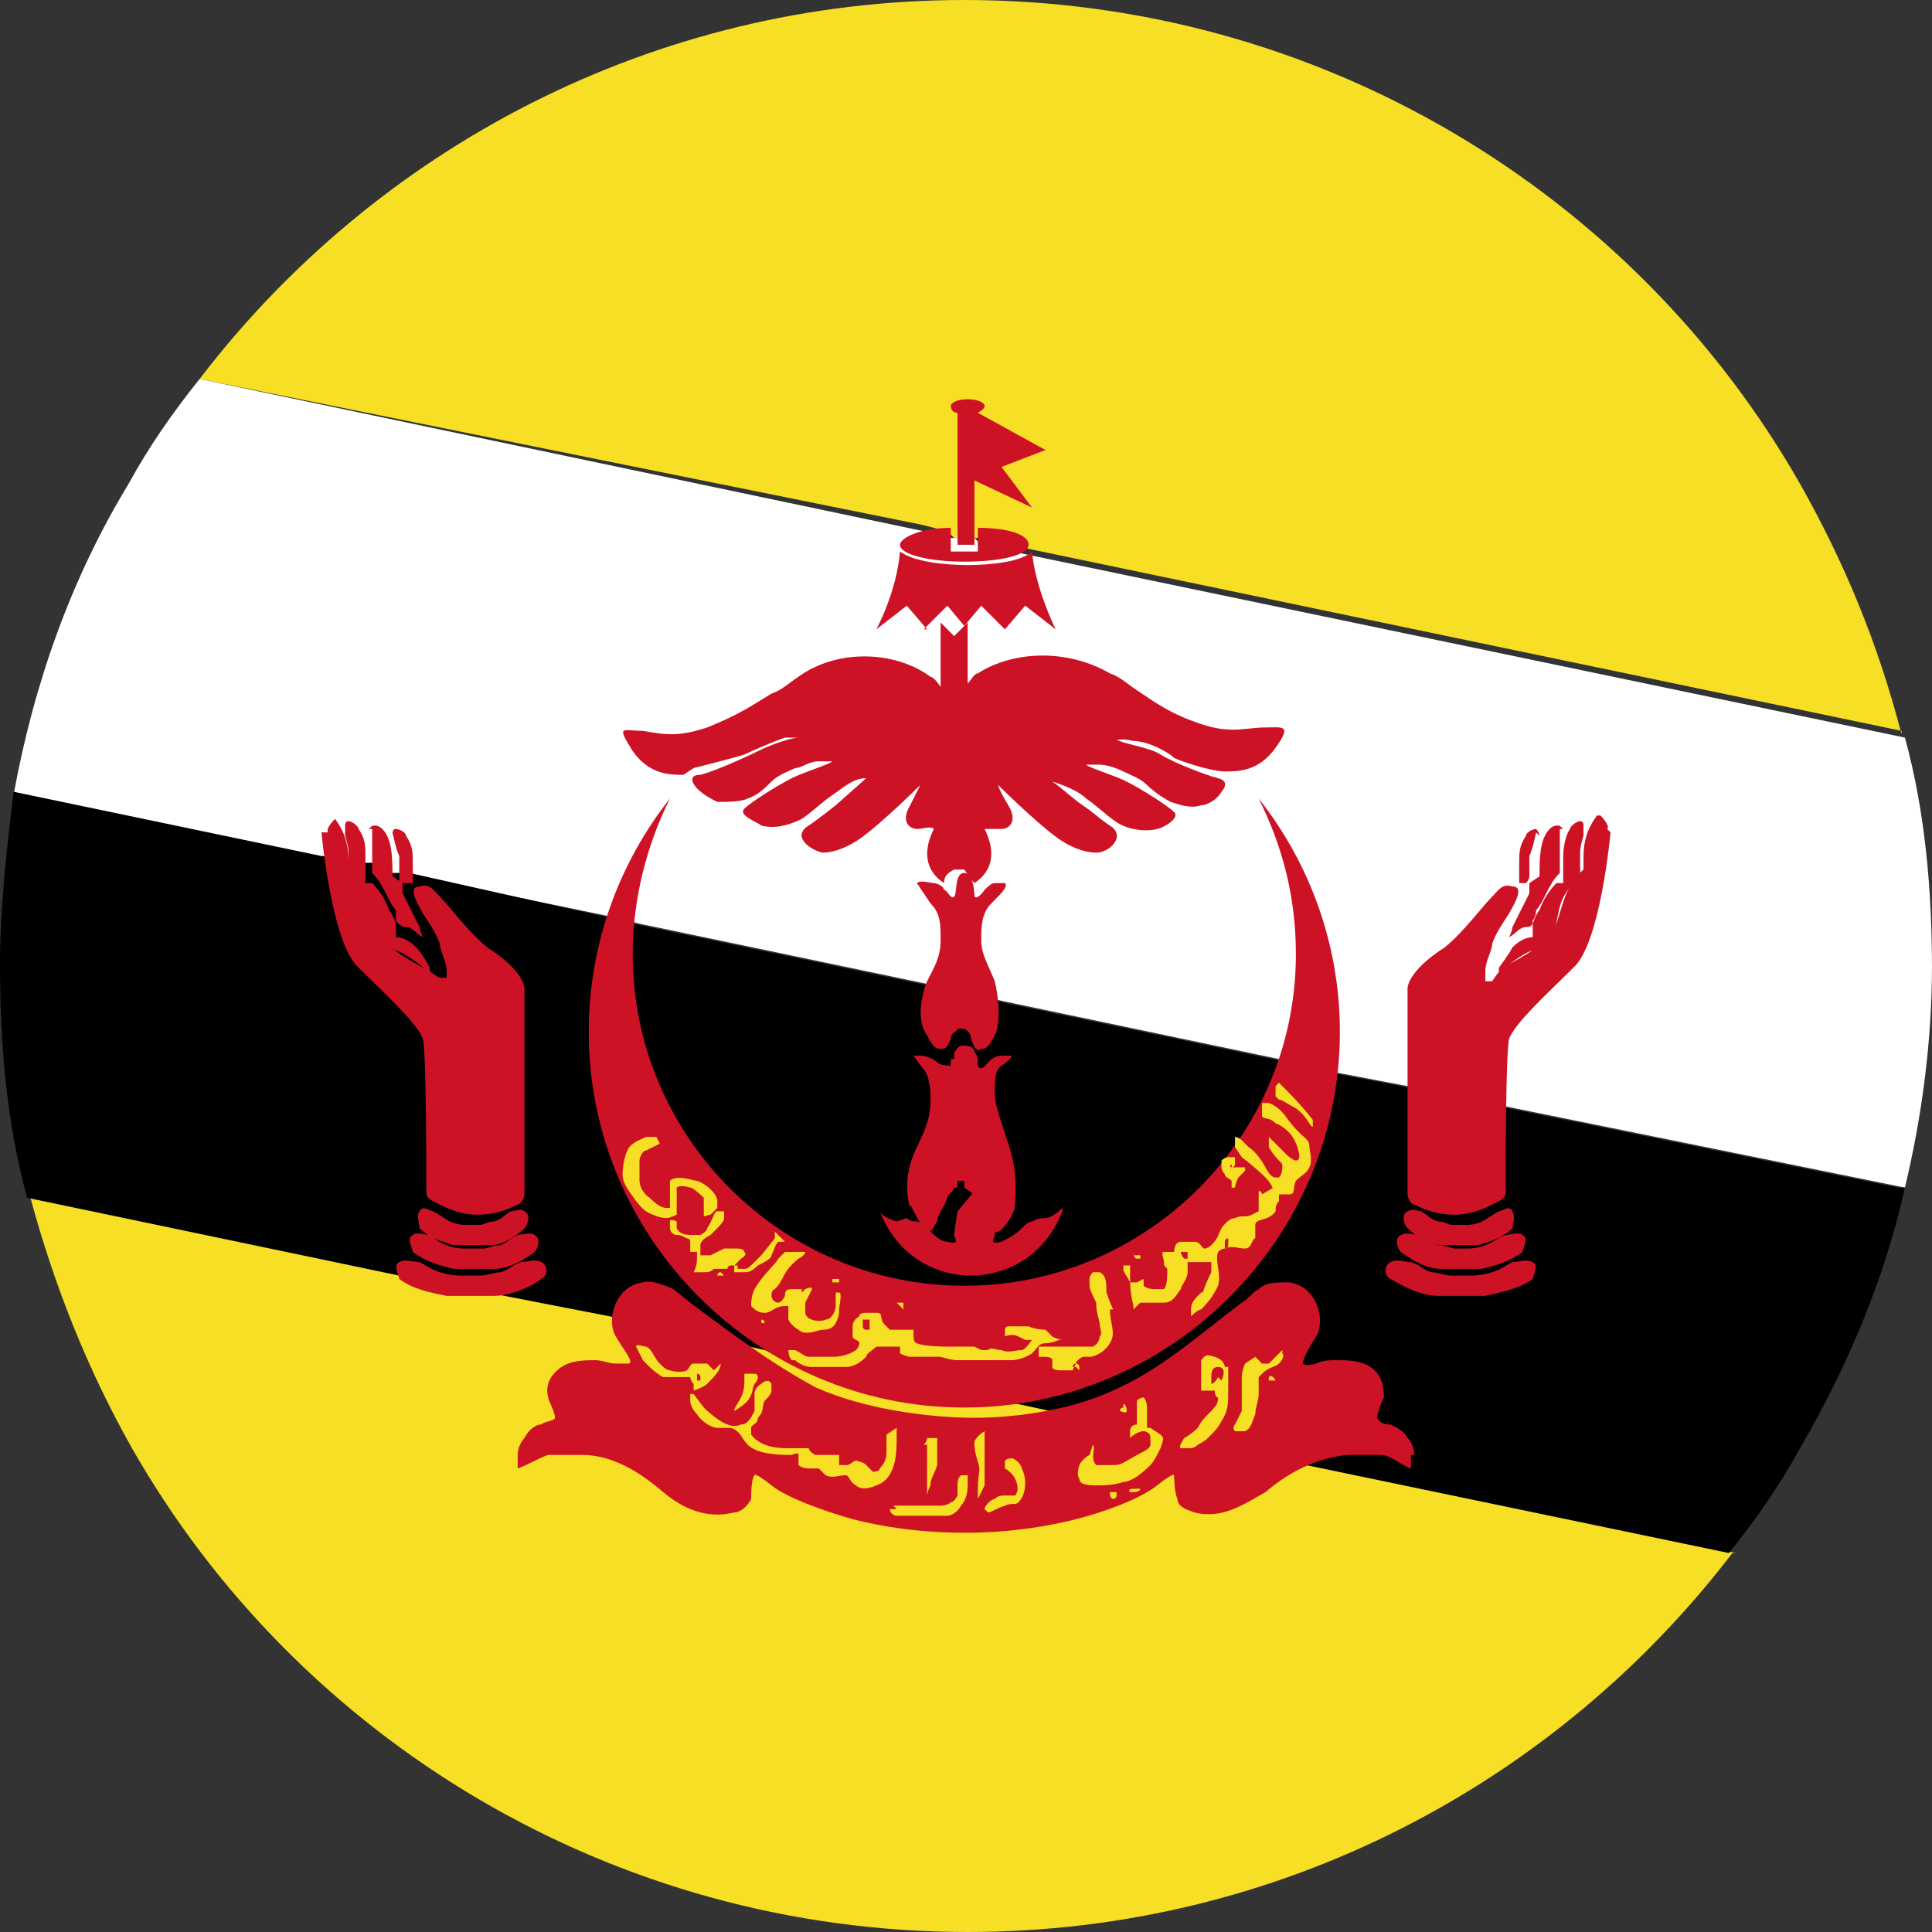<?xml version="1.0" encoding="UTF-8"?><svg xmlns="http://www.w3.org/2000/svg" viewBox="0 0 5.71 5.71"><rect x="0" y="0" width="5.71" height="5.71" fill="#333333" stroke="none"/><defs><style>.d{fill:#f6df25;}.e{fill:#fff;}.f{fill:#ce1225;}</style></defs><g id="a"/><g id="b"><g id="c"><g><g><path class="d" d="M5.62,2.16l-2.59-.54-.14-.03h-.07l-.02-.02-.08-.02L.59,1.12C1.11,.44,1.93,0,2.85,0c1.05,0,1.98,.57,2.47,1.43,.13,.23,.23,.47,.3,.74Z"/><path class="d" d="M5.12,4.59c-.52,.68-1.34,1.12-2.26,1.12-1.05,0-1.98-.57-2.47-1.43-.13-.23-.23-.48-.3-.74l1.11,.23,.26,.05,.36,.07,.37,.08,.09,.02h.07l.07,.03,.61,.13,.14,.03,.21,.04h.04l.1,.03h.03l.33,.08,1.25,.26Z"/><path class="e" d="M5.71,2.85c0,.23-.03,.45-.08,.66l-1.18-.24-.29-.06-.21-.04-.17-.04-.81-.17-.22-.05-.86-.18-.08-.02-.58-.12h-.06l-.05-.02h-.07l-.02-.02h-.06L.04,2.35c.06-.33,.17-.64,.34-.92,.06-.11,.13-.21,.21-.31l2.14,.45,.08,.02h.07l.02,.02,.14,.03,2.59,.54c.06,.22,.08,.45,.08,.69Z"/><path d="M5.63,3.51c-.06,.27-.17,.53-.31,.77-.06,.11-.13,.21-.21,.31l-1.25-.26-.33-.07h-.03l-.1-.03h-.04l-.21-.05-.14-.03-.61-.13h-.07l-.07-.03-.09-.02-.37-.08-.36-.07-.26-.05L.08,3.54c-.06-.22-.08-.45-.08-.69,0-.17,.02-.34,.04-.51l.91,.19h.06l.02,.02h.07l.05,.03h.06l.58,.13,.08,.02,.86,.18,.22,.05,.81,.17,.17,.04,.21,.04,.29,.06,1.18,.24Z"/></g><g><g><g><path class="f" d="M2.05,2.27s.12-.03,.15-.04c.02-.01,.09-.04,.12-.05,.04,0,.06,0,.04,0-.02,0-.08,.02-.12,.04-.04,.02-.13,.06-.17,.07-.04,0-.02,.03-.01,.04,.02,.02,.04,.03,.06,.04,.03,0,.07,0,.09-.01,.03-.01,.05-.03,.07-.05,.02-.02,.05-.03,.07-.04,.02,0,.04-.02,.07-.02,.04,0,.05,0,.04,0-.01,.01-.08,.03-.12,.05-.04,.02-.12,.07-.14,.09-.02,.02,.04,.04,.05,.05,.04,.01,.08,0,.12-.02,.03-.02,.06-.05,.09-.07,.03-.02,.06-.05,.1-.05h0l-.09,.08s-.05,.04-.08,.06c-.05,.03,0,.07,.04,.08,.04,0,.08-.02,.11-.04,.07-.05,.18-.16,.18-.16,0,0,0,0-.03,.06-.03,.05,0,.07,.02,.07s.04-.01,.05,0c-.03,.06-.03,.12,.03,.16,0-.02,.01-.03,.03-.04h.03s.02,.03,.03,.04c.06-.04,.06-.1,.03-.16,0,0,.03,0,.05,0s.05-.02,.02-.07c-.03-.05-.03-.06-.03-.06,0,0,.11,.11,.18,.16,.03,.02,.07,.04,.11,.04,.04,0,.09-.05,.04-.08-.03-.02-.05-.04-.08-.06-.03-.02-.06-.05-.09-.07h0s.07,.02,.1,.05c.03,.02,.06,.05,.09,.07,.03,.02,.08,.03,.12,.02,.01,0,.07-.03,.05-.05-.02-.02-.1-.07-.14-.09-.04-.02-.11-.04-.12-.05,0,0,0,0,.04,0,.02,0,.05,.01,.07,.02,.02,.01,.05,.02,.07,.04,.02,.02,.05,.04,.07,.05,.03,.01,.06,.02,.09,.01,.02,0,.05-.02,.06-.04,0,0,.03-.03-.01-.04-.04-.01-.14-.05-.17-.07s-.1-.03-.12-.04c-.02,0,0-.01,.04,0,.04,0,.1,.03,.12,.05,.02,.01,.11,.04,.15,.04s.1,0,.15-.07c.05-.07,.02-.06-.03-.06-.06,0-.1,.02-.19-.01-.09-.03-.13-.06-.19-.1-.03-.02-.05-.04-.08-.05-.12-.07-.28-.07-.39,0-.01,0-.02,.02-.03,.03h0v-.18l-.04,.04-.04-.04v.19h0s-.02-.03-.03-.03c-.11-.08-.28-.08-.39,0-.03,.02-.05,.04-.08,.05-.05,.03-.09,.06-.19,.1-.09,.03-.13,.02-.19,.01-.06,0-.08-.02-.03,.06,.05,.07,.11,.07,.15,.07Z"/><path class="f" d="M2.99,2.61s-.04,0-.05,0c-.01,0-.02,.01-.03,.02,0,0-.02,.03-.03,.02,0,0,0-.07-.03-.07s-.02,.06-.03,.07-.02-.02-.03-.02c0-.01-.02-.02-.03-.02-.01,0-.04-.01-.05,0,0,0,.02,.03,.04,.06,.03,.03,.03,.06,.03,.11s-.02,.08-.04,.12c-.02,.05-.03,.12,0,.16,.02,.04,.03,.04,.04,.04,.01,0,.02,0,.03-.03,0-.02,.02-.02,.02-.03,0,0,.01,0,.02,0,0,0,.02,.01,.02,.03,.01,.03,.02,.04,.03,.03,.01,0,.02,0,.04-.04,.02-.04,.01-.12,0-.16-.02-.05-.04-.08-.04-.12s0-.08,.03-.11c.03-.03,.05-.05,.04-.06Z"/><path class="f" d="M2.69,3.56s.04,.08,.05,.08c.02,0,.02-.02,.03-.03,0-.02,.02-.04,.03-.07,0-.01,.02-.02,.02-.03h.01v-.02h.02v.02s.03,.02,.04,.03c.01,.02,.02,.04,.03,.07,0,.01,0,.04,.03,.03,.01,0,.05-.05,.05-.08,0-.03,.01-.09-.02-.18-.03-.09-.04-.12-.04-.15s0-.07,.02-.08c0,0,.03-.02,.03-.03h0s-.01,0-.02,0c-.02,0-.03,0-.05,.02,0,0-.02,.03-.03,.01h0v-.02s0-.01-.01-.02c0-.01-.01-.02-.03-.02s-.02,.01-.03,.02v.02h-.01v.02s-.03,0-.04-.01c-.01-.01-.03-.02-.05-.02,0,0-.01,0-.02,0h0s.02,.03,.03,.04c.01,.01,.02,.04,.02,.08s0,.07-.04,.15-.03,.15-.02,.18Z"/><path class="f" d="M2.65,3.61s-.04-.01-.05-.03h0s0,0,0,0c.08,.2,.27,.19,.27,.19,0,0,.19,.01,.27-.19,0,0,0-.01,0-.01h0s-.03,.03-.05,.03c-.01,0-.02,0-.04,.01-.01,0-.02,.01-.03,.02-.02,.02-.04,.03-.06,.04-.04,.01-.02-.01-.02-.02,0-.01,.01-.04-.01-.07-.02-.02-.04-.05-.05-.06h0l-.05,.06s-.01,.06-.01,.07,.02,.03-.02,.02c-.02,0-.04-.02-.06-.04,0,0-.02-.02-.03-.02-.01,0-.02,0-.03-.01Z"/><path class="f" d="M2.85,4.16c.61,0,1.11-.5,1.11-1.11,0-.26-.09-.5-.24-.69,.07,.14,.11,.29,.11,.46,0,.54-.44,.98-.98,.98s-.98-.44-.98-.98c0-.16,.04-.32,.11-.46-.15,.19-.24,.43-.24,.69,0,.61,.5,1.11,1.11,1.11Z"/><path class="f" d="M4.18,4.3s0-.03-.02-.05c-.01-.02-.03-.03-.05-.04-.01,0-.03,0-.04-.02,0-.01,.01-.04,.02-.06,0-.04-.01-.07-.04-.09-.03-.02-.07-.02-.1-.02-.02,0-.04,0-.06,.01,0,0-.03,.01-.04,0,0,0,0-.02,.04-.08,.03-.05,0-.15-.08-.16-.04,0-.07,0-.09,.02-.02,.01-.03,.03-.05,.04-.12,.09-.23,.19-.36,.25-.2,.1-.45,.09-.45,.09,0,0-.25,0-.45-.09-.13-.07-.25-.16-.37-.25l-.05-.04s-.06-.03-.09-.02c-.08,.01-.11,.11-.08,.16,.03,.05,.05,.07,.04,.08,0,0-.03,0-.04,0-.02,0-.04-.01-.06-.01-.03,0-.07,0-.1,.02-.03,.02-.05,.05-.04,.09,0,.01,.02,.04,.02,.06,0,.01-.03,.01-.04,.02-.02,0-.04,.02-.05,.04-.01,.01-.02,.03-.02,.05,0,0,0,.04,0,.04,.03-.01,.06-.03,.09-.04,.03,0,.07,0,.1,0,.09,0,.17,.05,.24,.11,.06,.05,.13,.08,.21,.06,.02,0,.04-.02,.05-.04,0-.01,0-.06,.01-.07,0,0,0-.01,.05,.03,.05,.04,.17,.08,.24,.1,.08,.02,.19,.04,.33,.04s.25-.02,.33-.04c.08-.02,.19-.06,.24-.1,.05-.04,.05-.03,.05-.03,0,0,0,.05,.01,.07,0,.02,.02,.03,.05,.04,.08,.02,.14-.02,.21-.06,.07-.06,.15-.1,.24-.11,.03,0,.07,0,.1,0,.03,0,.06,.03,.09,.04v-.04Z"/><path class="f" d="M2.73,1.86l.07-.07,.05,.06,.05-.06,.07,.07,.06-.07,.09,.07s-.06-.12-.07-.23c-.03,.03-.12,.04-.19,.04s-.16-.01-.2-.04c-.01,.12-.07,.23-.07,.23l.09-.07,.06,.07Z"/><path class="f" d="M2.85,1.66c.11,0,.19-.02,.19-.05,0-.03-.06-.05-.15-.05v.07h-.08v-.07c-.09,0-.15,.03-.15,.05,0,.03,.09,.05,.19,.05Z"/><path class="f" d="M2.83,1.23v.38h.05v-.19l.17,.08-.09-.12,.13-.05-.2-.11s.02-.01,.02-.02c0-.01-.02-.02-.05-.02s-.05,.01-.05,.02c0,0,0,.02,.02,.02Z"/></g><g><path class="d" d="M1.95,3.38s-.04,.02-.04,.02c-.01,0-.02,.02-.02,.03,0,.02,0,.05,0,.06,0,0,0,.03,.03,.05,.01,.01,.03,.03,.05,.03h.01s0-.04,0-.06c0,0,0-.01,0-.02,.02-.02,.07,0,.08,0,.03,.01,.06,.04,.06,.06,0,0,0,0,0,.02,0,0,0,0-.02,.02-.01,0-.02,.01-.02,0,0,0,0,0,0-.03v-.02s-.03-.03-.04-.03c0,0-.03-.01-.04,0,0,0,0,.02,0,.05,0,0,0,.02,0,.03,0,0-.02,.01-.03,.01,0,0-.02,0-.04-.01-.03-.01-.04-.03-.05-.04-.02-.03-.04-.05-.04-.08,0,0,0-.05,.02-.08,.02-.02,.03-.02,.05-.03,.01,0,.03,0,.04,0,0,0,.01,0,0,0h-.01Z"/><path class="d" d="M2.32,3.67s0,0-.02,0c-.01,.01-.01,.02-.02,.04,0,.01-.02,.02-.04,.03-.02,.02-.03,.02-.04,.02,0,0-.02,0-.03,0,0,0,0-.01,0-.02,0,0,0,0,.02-.02,0,0,.02-.01,.01-.02,0,0,0-.01-.02-.01,0,0-.01,0-.04,0l-.04,.02s-.03,0-.03,0c0,0,0-.02,0-.03,0-.01,.01-.02,.03-.03,.03-.03,.04-.04,.04-.05s0-.02,0-.02c0,0-.02,0-.02,0-.01,0-.01,.02-.03,.05,0,.01-.02,.02-.02,.02,0,0-.01,0-.02,0-.02,0-.04,0-.05-.02,0,0,0,0,0-.02h0s-.02-.01-.02,0c0,0,0,.02,0,.02,0,.01,.01,.02,.02,.02,.01,0,.01,0,.03,.01,0,0,.01,0,.01,.01,0,0,0,.01,0,.02,0,0,0,0,0,.01,0,0,.01,0,.02,0,0,0,0,.01,0,.01,0,.02,0,.03-.01,.05h0s.01,0,.03,0c.01,0,.02,0,.03-.01,.02,0,.03,0,.05,0,0,0,.02,0,.04,0,.01,0,.01,0,.05-.04l.04-.05s0,0,0-.02c0,0,0,0,0,0Zm-.18,.1h-.02s0-.01,.01-.01h0Zm.03-.02s-.01,0-.02,0h0s0-.01,.01-.01c0,0,.01,0,.02,0,0,0,0,.01,0,.01Z"/><path class="d" d="M2.36,3.7s.02,0,.02,0c0,0,0,.01-.02,.02-.05,.04-.04,.06-.07,.09,0,0-.01,0-.01,.02,0,.01,.01,.02,.02,.02,0,0,.01,0,.02-.02,0-.01,0-.02,.02-.02,0,0,.02,0,.03,0,0,0,0,.01,0,.01,0,0,0,0,.01-.01,0,0,.02-.01,.02,0,0,0-.01,.02-.02,.04,0,0,0,.02,0,.03,0,.02,.04,.03,.06,.02,.02,0,.03-.03,.03-.04,0-.02,0-.03,0-.04,0,0,0,0,.01,0,.01,0,0,.04,0,.05,0,.01,0,.02-.01,.04-.01,.02-.03,.02-.04,.02-.01,0-.05,.02-.07,0,0,0-.02-.01-.03-.03,0-.02,0-.04,0-.04,0,0,0,0-.01,0-.03,0-.04,.02-.06,.02s-.03-.01-.04-.02c0-.01,0-.03,.01-.05,.03-.05,.06-.07,.07-.09l.02-.02h0Z"/><path class="d" d="M2.25,3.89h0s0,.02,0,.02c0,0,0,0,.01,0h0s0-.01-.01-.01Z"/><path class="d" d="M2.48,3.79s-.02,0-.02,0c0,0,0,0,0-.01,0,0,.01,0,.02,0h0v.02Z"/><path class="d" d="M2.65,3.85h0s.02,.02,.02,.02h0s0-.01,0-.02c0,0-.01,0-.02,0Z"/><path class="d" d="M3.09,3.93s-.03,0-.05-.01c-.03,0-.05,0-.06,0,0,0-.01,0-.01,.01,0,0,0,.01,0,.02,0,0,.02-.01,.04,0,0,0,0,0,.02,.01h.02s-.02,.03-.03,.03c-.02,0-.04,.01-.06,0-.02,0-.03-.01-.04,0,0,0-.01,0-.02,0,0,0,0,0-.02-.01h-.02s-.01,0-.03,0c0,0-.02,0-.03,0h0s-.07,0-.09-.01c0,0-.01,0-.01-.02,0,0,0-.01,0-.02,0,0,0,0-.02,0h-.03s-.01,0-.02,0c0,0,0,0-.02-.02-.01-.02,0-.03-.02-.03,0,0-.02,0-.02,0-.02,0-.03,0-.03,.01,0,0-.02,.01-.02,.03,0,0,0,.02,0,.03,0,.01,.02,.01,.02,.02,0,0,0,.01-.01,.02-.03,.02-.06,.02-.07,.02-.02,0-.04,0-.07,0-.01,0-.02-.01-.04-.02,0,0-.02,0-.02,0,0,0,0,.02,.01,.03h.01s.02,.02,.05,.02h.02s.05,0,.08,0c.02,0,.04-.01,.06-.03,0-.01,.02-.02,.03-.03,0,0,.01,0,.02,0,.02,0,.04,0,.05,0,0,0,0,.01,0,.02,0,0,.02,.01,.03,.01,0,0,.02,0,.03,0,.05,0,.06,0,.06,0h0s.03,.01,.05,.01c0,0,.05,0,.09,0,.01,0,.02,0,.04,0,0,0,.02,0,.03,0,0,0,.03,0,.06-.02,.02-.02,.02-.03,.04-.03,0,0,.02,0,.04-.01,.01,0,.01,0,.01,0,0,0-.01,0-.03-.01Zm-.52,0s0,0-.01,0c0,0-.01,0-.01-.01h0v-.02s.02,0,.02,0c0,0,0,0,0,.01Z"/><path class="d" d="M3.29,3.87s-.01-.02-.02-.05c0-.03,0-.05-.02-.06,0,0,0,0-.02,0,0,0-.01,.01-.01,.02,0,.01,0,.02,0,.02,0,.01,.01,.03,.02,.05,0,.02,0,.02,.01,.06,0,.02,.01,.03,0,.04,0,0,0,.02-.02,.03-.02,0-.03,0-.06,0-.02,0-.03,0-.04,0-.01,0-.02,0-.03,0,0,0,0,0-.02,0,0,0,0,0-.01,0,0,0,0,.02,0,.02,0,0,0,.01,0,.01,0,0,.01,0,.02,0,0,0,.02,0,.02,.01,0,0,0,.02,0,.02,0,.01,.02,.01,.03,.01,0,0,.02,0,.03,0,0,0,0,0,.01-.02,0,0,0-.01,.02-.02,0,0,.02,0,.02,0,.02,0,.05-.02,.06-.04,.02-.03,0-.06,0-.1Zm-.11,.17s-.01,0-.01,0c0,0,0,0,0,0,0,0,0-.01,.01-.01,0,0,.01,0,.01,.01s0,.01,0,.01Z"/><path class="d" d="M3.35,3.7s0,.02,.01,.02c0,0,.01,0,.01,0,0,0,0-.01,0-.01,0,0,0,0,0,0-.01,0-.02,0-.02,0Z"/><path class="d" d="M3.73,3.53s0-.01-.01-.01c0,0,0,.02,0,.03,0,.02,0,.02,0,.03,0,0,0,0-.02,.01-.02,.01-.03,0-.05,.01-.02,0-.04,.03-.04,.03-.01,.02-.01,.03-.03,.05-.01,.01-.02,.01-.02,.01-.01,0-.01-.02-.03-.02-.01,0-.03,0-.04,0-.02,0-.02,.03-.02,.03h0s0,0-.01,0c0,0-.01,0-.02,0-.01,0,0,.02,0,.03,0,.01,0,.01,.01,.02,0,.02,0,.05-.01,.06-.01,0-.02,0-.03,0,0,0-.02,0-.03-.01,0,0,0-.02,0-.02,0,0,0,0-.02,.01,0,0-.01,0-.02,0,0,0,0,0,0-.02,0-.02,0-.02,0-.03,0,0-.02,0-.02,0,0,0,0,0,0,.01,0,.01,.01,.02,.02,.04,0,0,0,.03,.01,.07,0,.03,0,.04,0,.04v-.03l.02-.02s.04,0,.07,0c.03,0,.04-.03,.05-.04,0-.01,.02-.03,.02-.05,0-.01,0-.02,0-.03h.01s.03,0,.04,0c.01,0,.01,0,.02,0,0,0,0,.02,0,.03-.03,.06-.02,.06-.03,.06-.02,.02-.03,.03-.03,.05,0,0,0,.02,0,.02,0,0,.02-.02,.03-.02,.03-.03,.04-.05,.05-.07,.01-.04-.01-.07,0-.1,0,0,.01-.01,.02-.01,.02-.01,.04,0,.06,0,.02,0,.02-.03,.03-.03,0-.02,0-.03,0-.04,0-.02,.04-.01,.06-.04,0-.01,0-.02,.01-.03,0,0,0-.03,0-.05Zm-.21,.19s-.01,0-.02,0c0,0-.01-.01-.01-.02h.02s0,0,0,0c0,0,0,.01,0,.02Zm.11-.04s0,.01-.01,.01h0s0-.02,0-.02c0,0,0-.01,.01-.01,0,0,0,0,0,0,0,0,0,.01,0,.01Z"/><path class="d" d="M3.64,3.45s.01,0,.01-.01c0,0,0-.01,0-.02,0,0,0,0-.02,0,0,0-.01,0-.02,.01,0,0,0,.01,0,.02,0,0,0,.01,.01,.02,0,.01,.01,.01,.02,.02,0,.01,0,.02,0,.02h.01s0-.01,.01-.03c0,0,.01-.01,.02-.02,0,0,0-.01,0-.01,0,0,0,0-.02,0,0,0-.01,0-.02,0s0-.01,0-.01Z"/><path class="d" d="M3.67,3.42s.04,.03,.07,.06c.03,.03,.02,.05,.04,.05,.01,0,.02,0,.03,0,.02,0,.01-.02,.02-.04,.02-.02,.03-.02,.04-.04,.01-.02,0-.05,0-.06,0-.03-.02-.02-.07-.09,0,0-.02-.03-.05-.04,0,0-.01,0-.02,0,0,0,0,.03,0,.04,.01,.01,.02,0,.04,.02,0,0,.03,.01,.05,.04,0,0,.02,.03,.02,.06,0,0,0,.01-.01,.01,0,0-.01,0-.03-.02-.08-.08-.02-.02-.03-.03-.01-.01-.02-.02-.02-.02,0,0,0,.02,0,.03,0,0,.01,.02,.03,.04,.01,.01,.01,.01,.01,.02,0,0,0,.02-.01,.03,0,0,0,0-.01,0-.01,0-.02-.01-.03-.03,0,0-.02-.04-.05-.06l-.02-.02s-.01-.01-.02-.01c0,0,0,.02,0,.03h0Z"/><path class="d" d="M3.77,3.21s0,.02,0,.03c0,0,0,0,.01,.01,.01,0,.02,.01,.04,.02,.04,.02,.05,.06,.06,.06v-.02s-.03-.04-.08-.09c-.01-.01-.02-.02-.02-.02Z"/></g><g><path class="d" d="M2.11,4.05s-.02-.02-.02-.02c-.02,0-.04,0-.04,0-.01,0-.01,.01-.02,.02-.02,.01-.05,0-.05,0-.01,0-.02-.01-.03-.02-.02-.02-.02-.04-.04-.05-.01,0-.03-.01-.03,0h0s.01,.02,.02,.04c0,0,0,0,.02,.02,0,0,.02,.02,.04,.03,.01,0,.02,0,.04,0,.02,0,.03,0,.04,0,0,0,0,.01,.01,.02v.02s.03-.01,.04-.02c.02-.02,.04-.04,.04-.06Zm-.04,.03h-.01s0-.02,0-.02c0,0,.01,0,.01,.01h0Z"/><path class="d" d="M2.2,4.06s0,.01,0,.02c0,.01,0,.03-.01,.05-.01,.02-.02,.03-.02,.04h0s.02-.01,.04-.03c.02-.03,.01-.03,.02-.05,0,0,.01-.01,.01-.02,0,0,0-.01-.01-.01,0,0-.02,0-.02,0Z"/><path class="d" d="M2.08,4.16s.04,.04,.07,.05c0,0,.02,.01,.04,0,.02,0,.03-.02,.04-.04,0-.02,0-.03,0-.05,0-.02,.02-.03,.02-.03,0,0,.02-.02,.03,0,0,0,0,.01,0,.02,0,.01-.01,.02-.02,.03-.01,.02,0,.03-.02,.05,0,.02-.02,.02-.02,.03,0,.01,0,.02,0,.02,.03,.04,.09,.04,.1,.04,.04,0,.06,0,.07,0,0,0,0,.01,.02,.02,0,0,0,0,.02,0,.03,0,.04,0,.05,0,0,0,0,.02,0,.03,0,0,.01,0,.02,0,.02,0,.02-.02,.04-.01,0,0,.01,0,.02,.01,.01,.01,.02,.02,.02,.02,0,0,.02,0,.02-.01,.02-.02,.02-.04,.02-.05,0-.03,0-.04,0-.05,0,0,0,0,.03-.02h0s0,.02,0,.03c0,.04,0,.12-.06,.14,0,0-.04,.02-.06,0-.02-.01-.02-.03-.03-.03-.02,0-.04,.01-.06,0,0,0-.01-.01-.02-.02h0s-.02,0-.03,0c0,0-.02,0-.03-.01,0-.01,0-.02,0-.03s-.02,0-.02,0c-.03,0-.1,0-.13-.03-.02-.02-.02-.04-.05-.05-.01,0-.02,0-.04,0-.01,0-.04-.01-.06-.04,0,0-.02-.02-.02-.04,0,0,0-.01,0-.02h.01Z"/><path class="d" d="M2.64,4.45s.06,0,.07,0c.02,0,.04,0,.07,0,0,0,.02,0,.03-.01,0,0,.01,0,.02-.02,0-.01,0-.02,0-.03,0-.01,0-.02,.01-.03,0,0,.01,0,.02,0,0,0,0,.01,0,.03,0,.03-.01,.05-.02,.06-.01,.02-.03,.03-.04,.03-.02,0-.03,0-.08,0-.04,0-.05,0-.07,0-.01,0-.02-.01-.02-.02,0,0,0,0,.02,0Z"/><path class="d" d="M2.74,4.27s0,.04,0,.07c0,.02,0,.04,0,.06v.02s0-.01,.01-.03c0-.02,.01-.03,.02-.06,0-.03,0-.03,0-.05v-.02s0-.01,0-.01c0,0-.02,0-.03,0,0,0,0,.01-.01,.02Z"/><path class="d" d="M2.88,4.27s0,.02,.01,.05,0,.03,0,.08c0,.01,0,.03,0,.03,0,0,.01-.02,.02-.04,0-.01,0-.02,0-.05,0-.01,0-.04,0-.08,0-.02,0-.03,0-.03,0,0-.02,.01-.03,.03Z"/><path class="d" d="M2.97,4.34s.02,.01,.03,.03c.01,.02,.01,.04,0,.05,0,0-.01,0-.03,0-.01,0-.02,0-.03,.01-.01,0-.03,.02-.03,.03,0,0,0,0,.01,.01,.01,0,.02-.01,.05-.02,.02-.01,.03,0,.04-.01,.02-.02,.02-.05,.02-.06,0,0,0-.02-.01-.04,0-.01-.02-.03-.03-.03,0,0-.02,0-.02,.01,0,0,0,.02,0,.03Z"/><path class="d" d="M3.22,4.3s-.02,.01-.03,.03c0,0-.01,.03,0,.04,0,.02,.03,.02,.06,.02,.01,0,.04,0,.07-.01,.02,0,.05-.02,.08-.05,.01-.01,.02-.03,.03-.05,.01-.03,.01-.03,0-.04,0,0,0,0-.03-.02h-.01s0-.03,0-.06c0,0,0-.02-.01-.03,0,0-.01,0-.02,.01,0,.01,0,.02,0,.04,0,.02,0,.02,0,.03,0,0-.02,0-.02,.02,0,0,0,.02,0,.02,0,0,.02-.02,.04-.02,0,0,.02,0,.02,.02,0,0,0,.02,0,.02,0,.01-.02,.02-.02,.02-.06,.03-.06,.04-.09,.04-.02,0-.04,0-.05,0-.02-.02,0-.05-.01-.06Z"/><path class="d" d="M3.32,4.16s-.01,0-.01,.01c0,0,.02,.01,.02,0h0s0-.02-.01-.02Z"/><path class="d" d="M3.35,4.4s-.02,0-.01,.01c0,0,0,0,.01,0,0,0,.02,0,.02-.01,0,0,0,0-.01,0Z"/><path class="d" d="M3.28,4.41s0,.02,.01,.02c0,0,.01,0,.01-.01,0,0,0,0,0-.01,0,0-.01,0-.02,0Z"/><path class="d" d="M3.62,4.04s0-.02-.03-.03-.03,0-.04,.01c0,0,0,0,0,.05,0,.03,0,.04,0,.04,0,0,0,0,.02,0,.01,0,.02,0,.02,0,0,0,0,.02,.01,.02,0,.01,0,.02-.02,.04s-.03,.03-.04,.05c0,0-.02,.02-.04,.03h0s-.02,.03-.01,.03c0,0,.02,0,.03,0,0,0,.01,0,.02-.01,0,0,.02-.01,.03-.02,.02-.02,.03-.03,.04-.05,.02-.03,.02-.05,.02-.09,0-.04,0-.06,0-.07Zm-.02,.03s-.01,.02-.02,.02c0,0,0-.02,0-.02,0-.01,0-.03,.02-.03s.02,.02,.01,.04Z"/><path class="d" d="M3.71,4.01s-.03,.02-.03,.02c0,0-.01,.02-.01,.04,0,.02,0,.02,0,.05,0,.02,0,.04,0,.05,0,0-.01,.02-.02,.04,0,0-.01,.01,0,.02,0,0,.02,0,.03,0,.02-.01,.02-.03,.03-.05,0-.02,.01-.04,.01-.06,0-.02,0-.03,0-.05,0,0,0,0,.01-.01,.02-.02,.04-.02,.05-.03,0,0,.02-.02,.01-.03,0,0,0,0,0-.01,0,0-.02,.02-.04,.04h-.02Z"/><path class="d" d="M3.75,4.06s0,.01,0,.02c0,0,.02,0,.02,0h0s-.01-.02-.02-.01Z"/></g></g><g><g><g><path class="f" d="M.95,2.46s.03,.33,.11,.4c.07,.07,.17,.16,.19,.21,.01,.05,.01,.37,.01,.45,0,.01,0,.02,.02,.03,.02,.01,.07,.04,.13,.04s.1-.02,.12-.03c.01,0,.02-.02,.02-.03v-.61s0-.05-.11-.12c-.06-.05-.11-.12-.14-.15-.02-.02-.03-.04-.06-.03-.04,0,0,.06,.01,.08,.02,.03,.04,.06,.05,.09,0,.02,.02,.05,.02,.08,0,0,0,.01,0,.02h-.02s-.02-.01-.03-.02h0s-.1-.05-.14-.09c0,0-.01-.02-.02-.04-.02-.06-.03-.12-.08-.16,0,0,0-.03,0-.04,0-.04-.01-.08-.04-.12h0s-.03,.03-.02,.04Z"/><path class="f" d="M1.02,2.45v.02s.01,.03,.01,.05v.03s0,.02,0,.03c.02,.03,.05,.06,.06,.1,.01,.04,0,.06,.02,.08,.01,.02,.04,.04,.06,.05,.02,0,.1,.06,.1,.07h0v-.02s-.02-.04-.04-.06c-.02-.02-.04-.03-.06-.03h0s0-.01,0-.02v-.02s-.01-.03-.02-.04c-.01-.03-.03-.06-.05-.08h-.02v-.05s0-.02,0-.03c0-.03,0-.05-.02-.08,0-.01-.04-.04-.04-.01,0,0,0,.02,0,.02Z"/><path class="f" d="M1.1,2.45s0,.03,0,.04c0,.02,0,.03,0,.05,0,.01,0,.03,0,.04,.02,.02,.03,.04,.04,.06,.01,.02,.02,.04,.03,.05v.03s.01,.02,.03,.02c.02,0,.03,.02,.05,.03,0,0-.01-.02-.01-.03l-.02-.04s-.02-.04-.03-.06v-.03s-.03-.02-.03-.02c0-.05,0-.11-.03-.14,0,0-.01-.01-.02-.01-.01,0-.01,0-.02,.01Z"/><path class="f" d="M1.16,2.46h0s.01,.05,.02,.07c0,.01,0,.02,0,.03v.02s0,0,0,.01v.02s.02,0,.02,0h.02s0-.05,0-.06c0-.03,0-.05-.02-.08,0-.01-.02-.02-.03-.02-.01,0-.01,.01-.01,.02Z"/></g><g><path class="f" d="M1.37,3.62s-.02,0-.04-.01c-.02-.01-.03-.02-.05-.03-.01,0-.03-.02-.04,0-.01,.01,0,.04,0,.05,.03,.03,.07,.04,.1,.05,.03,0,.07,0,.11,0,.03,0,.07-.02,.1-.05,.01-.01,.02-.04,0-.05-.01-.01-.03,0-.04,0-.02,.01-.02,.02-.05,.03-.02,0-.03,.01-.04,.01-.01,0-.03,0-.06,0Z"/><path class="f" d="M1.37,3.69s-.03,0-.05-.01c-.03-.01-.03-.02-.05-.03-.01,0-.04-.01-.05,0-.02,.01,0,.04,0,.05,.04,.03,.08,.04,.12,.05,.04,0,.08,0,.12,0,.04,0,.08-.02,.12-.05,.01-.01,.02-.04,0-.05-.01-.01-.04,0-.05,0-.02,.01-.03,.02-.05,.03-.02,0-.04,.01-.05,.01-.02,0-.04,0-.07,0Z"/><path class="f" d="M1.36,3.77s-.03,0-.06-.01c-.03-.01-.04-.02-.06-.03-.02,0-.04-.01-.06,0-.02,.01,0,.04,0,.05,.04,.03,.09,.04,.14,.05,.05,0,.09,0,.14,0,.04,0,.1-.02,.14-.05,.02-.01,.02-.04,0-.05-.02-.01-.04,0-.06,0-.03,.01-.03,.02-.06,.03-.02,0-.04,.01-.06,.01-.02,0-.05,0-.08,0Z"/></g></g><g><g><path class="f" d="M4.76,2.46s-.03,.33-.11,.4c-.07,.07-.17,.16-.19,.21-.01,.05-.01,.37-.01,.45,0,.01,0,.02-.02,.03-.02,.01-.07,.04-.13,.04-.06,0-.1-.02-.12-.03-.01,0-.02-.02-.02-.03v-.61s0-.05,.11-.12c.06-.05,.11-.12,.14-.15,.02-.02,.03-.04,.06-.03,.04,0,0,.06-.01,.08-.02,.03-.04,.06-.05,.09,0,.02-.02,.05-.02,.08,0,0,0,.01,0,.02,0,0,0,.01,0,.01h.02s.02-.03,.03-.04h0s.1-.05,.14-.09c.01,0,.01-.02,.02-.04,.02-.06,.03-.12,.08-.16,0,0,0-.03,0-.04,0-.04,.01-.08,.04-.12h.01s.03,.03,.02,.04Z"/><path class="f" d="M4.68,2.45v.02s-.01,.03-.01,.05v.03s0,.02,0,.03c-.02,.03-.05,.06-.06,.1-.01,.04-.01,.06-.02,.08,0,.02-.04,.04-.06,.05-.02,0-.1,.06-.1,.07h0v-.02s.03-.04,.04-.06c.02-.02,.04-.03,.06-.03h0s0-.01,0-.02v-.02s.01-.03,.02-.04c.01-.03,.03-.06,.05-.08h.02v-.08s0-.05,.02-.08c0-.01,.04-.04,.04-.01,0,0,0,.02,0,.02Z"/><path class="f" d="M4.61,2.45s0,.03,0,.04c0,.02,0,.03,0,.05,0,.01,0,.03,0,.04-.02,.02-.03,.04-.04,.06-.01,.02-.02,.04-.03,.05,0,0,0,.02-.01,.03,0,.01,0,.02-.02,.02-.02,0-.03,.02-.05,.03,0,0,.01-.02,.01-.03l.02-.04,.03-.06v-.03s.03-.02,.03-.02c0-.05,0-.11,.03-.14,0,0,.01-.01,.02-.01,.01,0,.01,0,.02,.01Z"/><path class="f" d="M4.54,2.46h0s-.01,.05-.02,.07c0,.01,0,.02,0,.03v.02s0,0,0,.01c0,0,0,.01-.01,.02,0,0,0,0,0,0h-.02s0-.05,0-.06c0-.03,0-.05,.02-.08,0-.01,.02-.02,.03-.02,0,0,.01,.01,.01,.02Z"/></g><g><path class="f" d="M4.34,3.62s.02,0,.04-.01c.02-.01,.03-.02,.05-.03,.01,0,.03-.02,.04,0s0,.04,0,.05c-.03,.03-.07,.04-.1,.05-.03,0-.07,0-.11,0-.03,0-.07-.02-.1-.05-.01-.01-.02-.04,0-.05s.03,0,.04,0c.02,.01,.02,.02,.05,.03,.02,0,.03,.01,.04,.01,.01,0,.03,0,.06,0Z"/><path class="f" d="M4.34,3.69s.03,0,.05-.01c.03-.01,.03-.02,.06-.03,.01,0,.04-.01,.05,0,.02,.01,0,.04,0,.05-.04,.03-.08,.04-.12,.05-.04,0-.08,0-.12,0-.04,0-.08-.02-.12-.05-.01-.01-.02-.04,0-.05,.02-.01,.04,0,.05,0,.02,.01,.03,.02,.06,.03,.02,0,.04,.01,.05,.01,.02,0,.04,0,.07,0Z"/><path class="f" d="M4.35,3.77s.03,0,.06-.01c.03-.01,.04-.02,.06-.03,.02,0,.04-.01,.06,0,.02,.01,0,.04,0,.05-.04,.03-.1,.04-.14,.05-.05,0-.09,0-.14,0-.04,0-.09-.02-.14-.05-.02-.01-.02-.04,0-.05,.02-.01,.04,0,.06,0,.03,.01,.03,.02,.06,.03,.02,0,.04,.01,.06,.01,.02,0,.04,0,.08,0Z"/></g></g></g></g></g></g></g></svg>